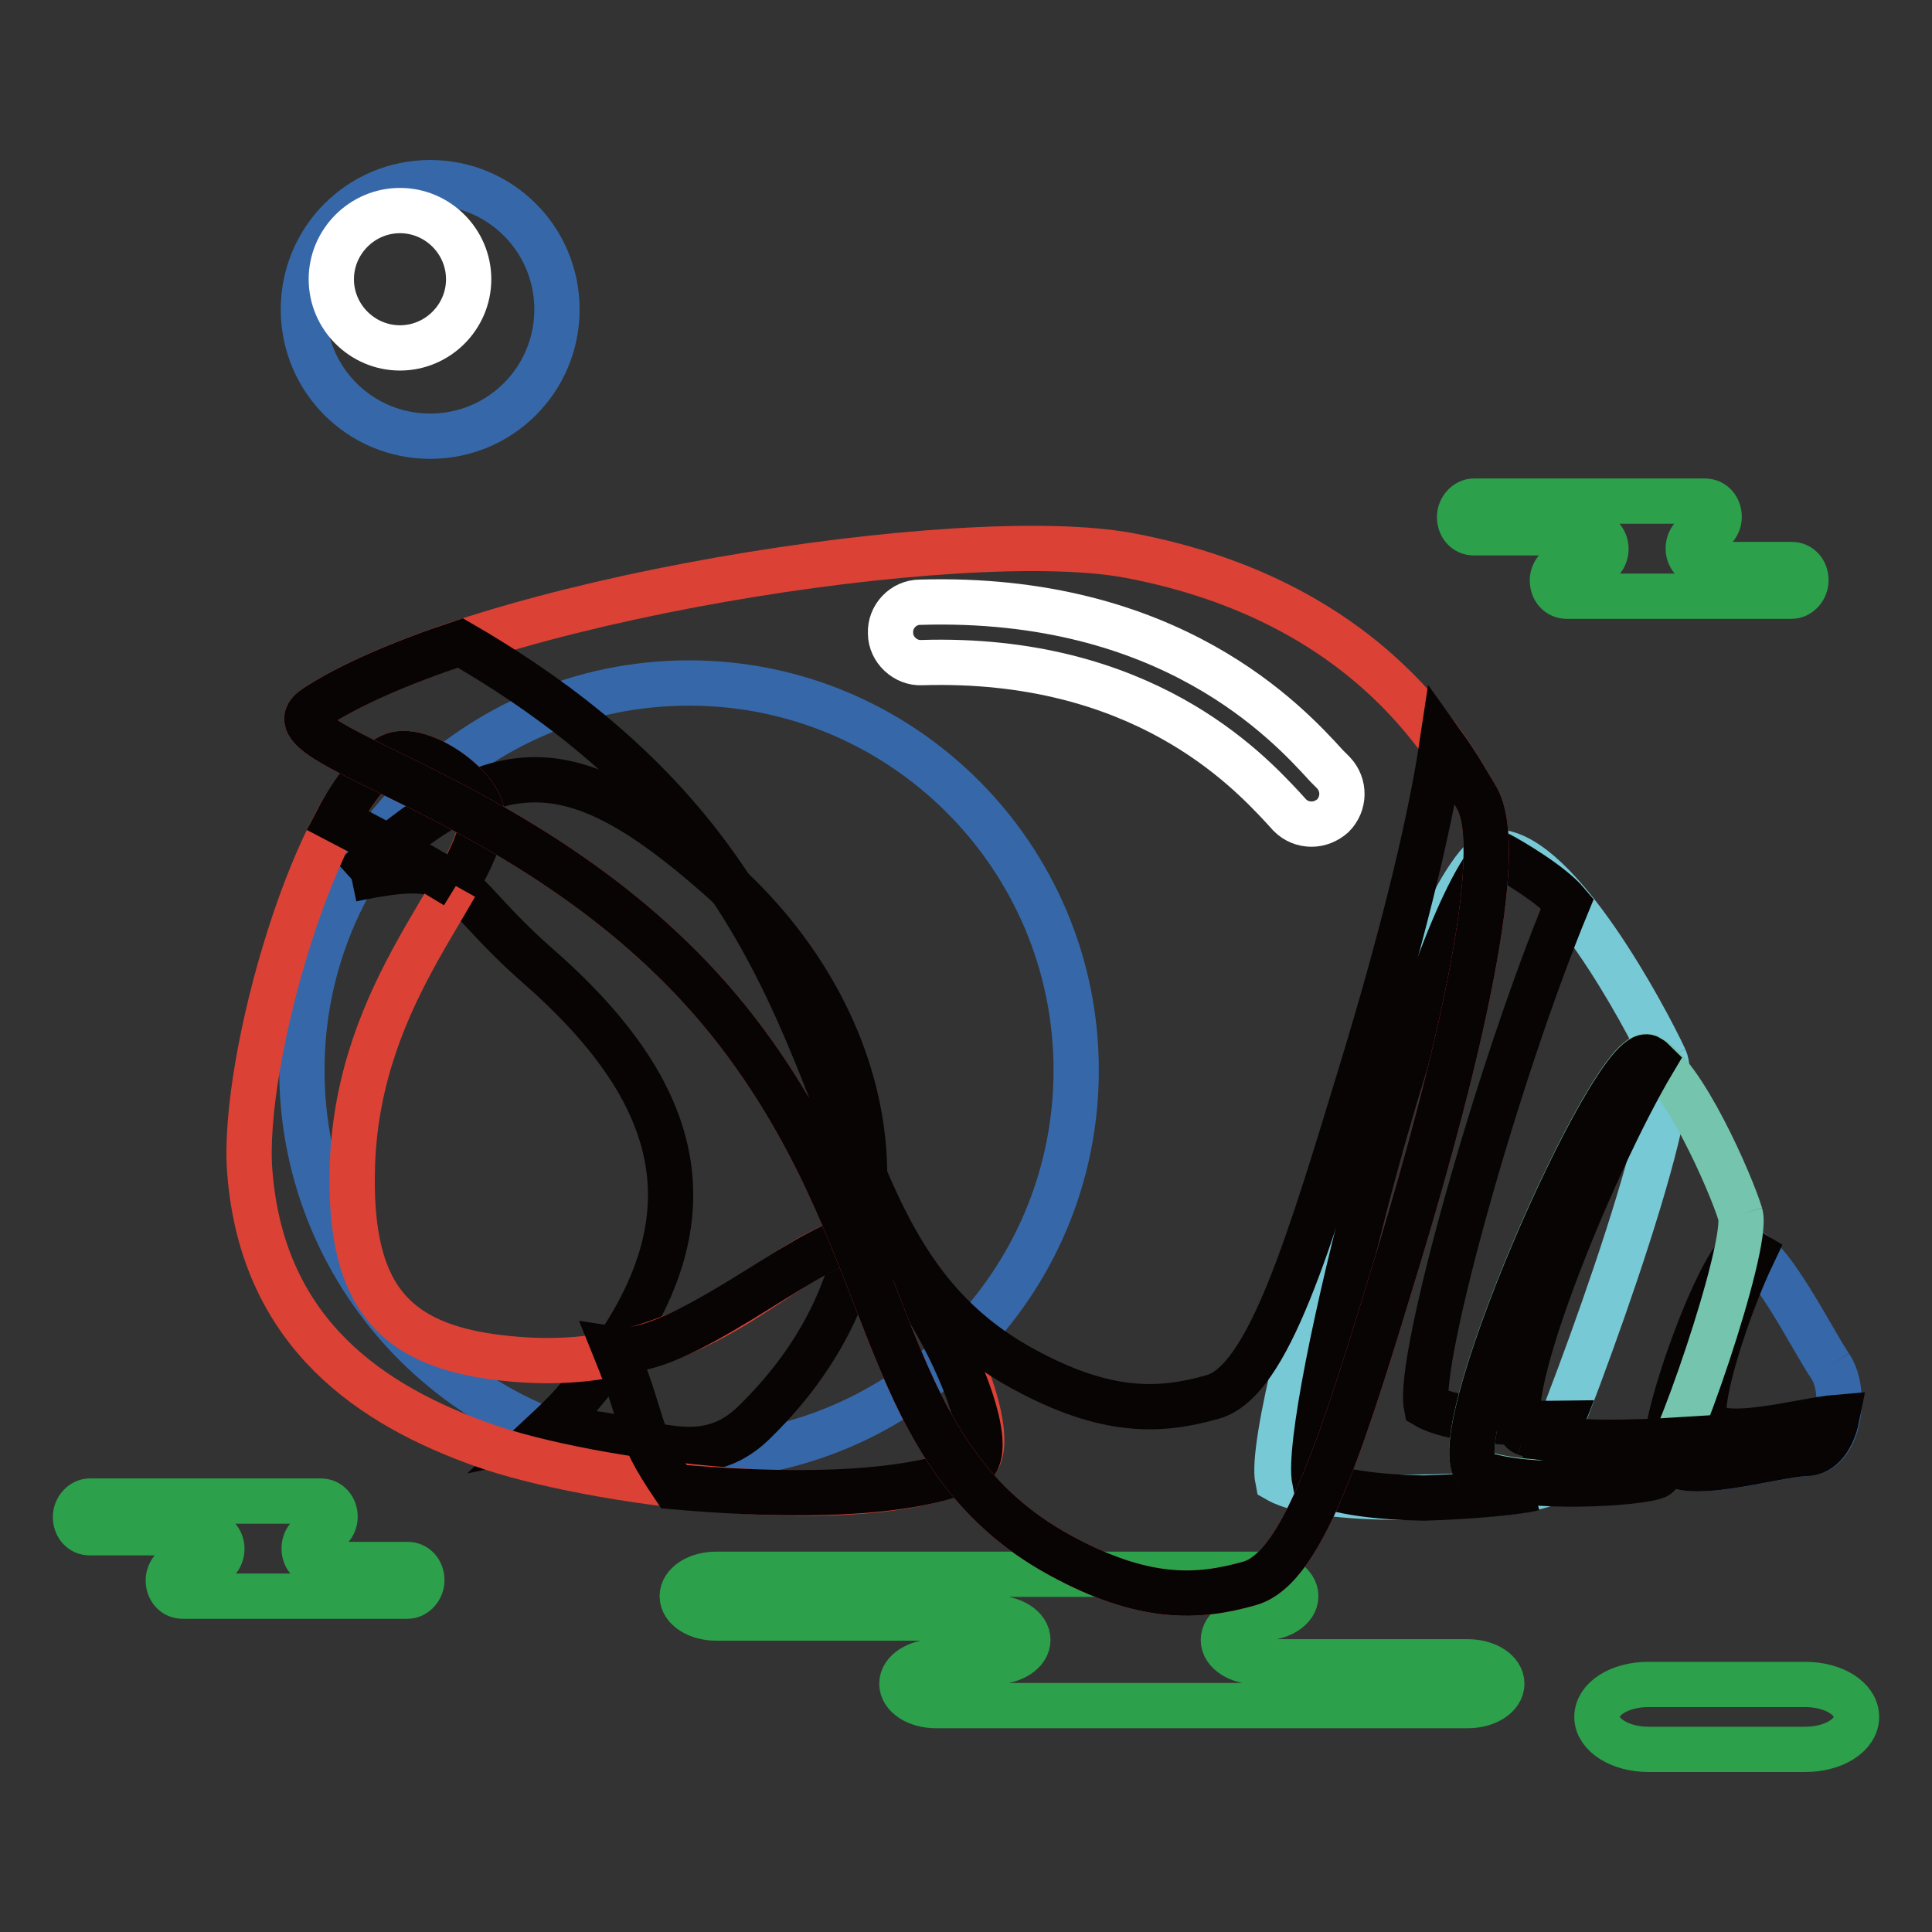 <?xml version="1.0" encoding="utf-8"?>
<!-- Svg Vector Icons : http://www.onlinewebfonts.com/icon -->
<!DOCTYPE svg PUBLIC "-//W3C//DTD SVG 1.1//EN" "http://www.w3.org/Graphics/SVG/1.1/DTD/svg11.dtd">
<svg version="1.1" xmlns="http://www.w3.org/2000/svg" xmlns:xlink="http://www.w3.org/1999/xlink" x="0px" y="0px" viewBox="0 0 256 256" enable-background="new 0 0 256 256" xml:space="preserve">
<rect x="0" y="0" width="256" height="256" fill="#333333" stroke="none"/>
<g> <path stroke-width="6" fill-opacity="0" stroke="#2ca04a"  d="M154.2,208.6h13c2.5,0,4.5,1.3,4.5,2.9c0,1.6-2,2.9-4.5,2.9h-0.6c-2.5,0-4.5,1.3-4.5,2.9 c0,1.6,2,2.9,4.5,2.9h27.9c2.5,0,4.5,1.3,4.5,2.9c0,1.6-2,2.9-4.5,2.9H124c-2.5,0-4.5-1.3-4.5-2.9c0-1.6,2-2.9,4.5-2.9h7.7 c2.5,0,4.5-1.3,4.5-2.9c0-1.6-2-2.9-4.5-2.9H94.9c-2.5,0-4.5-1.3-4.5-2.9c0-1.6,2-2.9,4.5-2.9H154.2z M37,198.9h5.5 c1.1,0,1.9,0.9,1.9,2.1c0,1.1-0.9,2.1-1.9,2.1h-0.3c-1.1,0-1.9,0.9-1.9,2.1s0.9,2.1,1.9,2.1H54c1.1,0,1.9,0.9,1.9,2.1 c0,1.1-0.9,2.1-1.9,2.1H24.2c-1.1,0-1.9-0.9-1.9-2.1c0-1.1,0.9-2.1,1.9-2.1h3.3c1.1,0,1.9-0.9,1.9-2.1c0-1.1-0.9-2.1-1.9-2.1H11.9 c-1.1,0-1.9-0.9-1.9-2.1c0-1.1,0.9-2.1,1.9-2.1H37z M220.4,66.4h5.5c1.1,0,1.9,0.9,1.9,2.1c0,1.1-0.9,2.1-1.9,2.1h-0.3 c-1.1,0-1.9,0.9-1.9,2.1c0,1.1,0.9,2.1,1.9,2.1h11.8c1.1,0,1.9,0.9,1.9,2.1c0,1.1-0.9,2.1-1.9,2.1h-29.8c-1.1,0-1.9-0.9-1.9-2.1 c0-1.1,0.9-2.1,1.9-2.1h3.3c1.1,0,1.9-0.9,1.9-2.1c0-1.1-0.9-2.1-1.9-2.1h-15.6c-1.1,0-1.9-0.9-1.9-2.1c0-1.1,0.9-2.1,1.9-2.1 H220.4z M239.2,231.8c3.8,0,6.8-1.9,6.8-4.3c0-2.4-3-4.3-6.8-4.3h-20.8c-3.8,0-6.8,1.9-6.8,4.3c0,2.4,3.1,4.3,6.8,4.3H239.2z"/> <path stroke-width="6" fill-opacity="0" stroke="#3668a9"  d="M57,24.2c9.3,0,16.8,7.5,16.8,16.8c0,9.3-7.5,16.8-16.8,16.8c-9.3,0-16.8-7.5-16.8-16.8 C40.2,31.7,47.7,24.2,57,24.2"/> <path stroke-width="6" fill-opacity="0" stroke="#ffffff"  d="M53,27.9c5,0,9.1,4.1,9.1,9.1c0,5-4.1,9.1-9.1,9.1c-5,0-9.1-4.1-9.1-9.1C43.9,32,48,27.9,53,27.9"/> <path stroke-width="6" fill-opacity="0" stroke="#3668a9"  d="M242.5,181c-2.4-3.5-8.5-15.9-11.4-15.3c-2.9,0.6-11.3,23.5-10.1,27.3c1.3,3.8,14.2-0.3,18.4-0.4 C243.6,192.5,244.9,184.6,242.5,181"/> <path stroke-width="6" fill-opacity="0" stroke="#080404"  d="M225.9,188c-0.9-2.7,3-14.8,6.4-21.9c-0.5-0.3-0.9-0.5-1.3-0.4c-2.9,0.6-11.3,23.5-10.1,27.3 c1.3,3.8,14.2-0.3,18.4-0.4c2.2,0,3.6-2.3,4.1-4.8C238.6,188.2,227.2,191.6,225.9,188"/> <path stroke-width="6" fill-opacity="0" stroke="#78c9d6"  d="M220.6,140.3c-2.7-5.8-14.1-27-22.2-27.4c-8.1-0.3-30.9,74.4-29.1,83.2c6.3,3.6,29.9,2.2,34,1 C206.3,191.2,223.3,146.2,220.6,140.3"/> <path stroke-width="6" fill-opacity="0" stroke="#080404"  d="M203.2,197.2c0.7-1.3,2-4.5,3.6-8.6c-7.2,0.1-14.7-0.5-17.8-2.3c-1.2-6.1,9.4-44.1,18.7-66.6 c-2.1-2.5-7.3-5.6-9.4-6.7c-9.2,8.7-25.8,75-24.1,83.2c2.7,1.5,8.4,2.2,14.5,2.3C195.3,198.3,201.3,197.7,203.2,197.2"/> <path stroke-width="6" fill-opacity="0" stroke="#74c4ae"  d="M230.6,160.9c-1.2-4-7.7-18.9-12.2-20.9c-4.5-2-28.7,52.8-22.3,55.1c6.3,2.3,21.2,1.4,23.4,0.4 C221.6,194.6,231.8,165,230.6,160.9"/> <path stroke-width="6" fill-opacity="0" stroke="#080404"  d="M202.1,189.9c-4.9-1.8,8.7-35.4,17-49.3c-0.2-0.2-0.5-0.4-0.7-0.5c-4.5-2-28.7,52.8-22.3,55.1 c6.3,2.3,21.2,1.4,23.4,0.4c0.5-0.2,1.6-2.1,2.9-4.8C217.6,191.1,206.9,191.6,202.1,189.9"/> <path stroke-width="6" fill-opacity="0" stroke="#3668a9"  d="M142.6,141.8c0,28.4-23,51.3-51.3,51.3c-28.4,0-51.3-23-51.3-51.3c0-28.4,23-51.3,51.3-51.3 C119.6,90.5,142.6,113.5,142.6,141.8"/> <path stroke-width="6" fill-opacity="0" stroke="#080404"  d="M46.6,116.5c15.3-3.2,12.1,0.5,24.8,11.6c21.3,18.7,23.4,36.3,4.7,57.7c-1.3,1.5-2.8,2.9-4.3,4.3 c10.5-2.2,19.7,6.5,28-1.5c23.6-22.8,16.6-53.8-4.7-72.5C75.3,98.7,65.7,99.3,46.6,116.5"/> <path stroke-width="6" fill-opacity="0" stroke="#db4235"  d="M115.2,164.4c-10.1-1.4-20.3,18-47,15.7c-15.5-1.3-22.1-7.6-21.5-25.8c0.8-23.5,16.5-36.8,17.2-45.9 c0.3-3.9-8.3-10.1-12.1-8.2c-9.7,4.9-19.9,40.4-18.7,55.1c1.7,21.7,16.5,31,30.7,36.1c14.2,5.1,50.6,10,64.8,2.9 C134.4,191.5,121.8,165.3,115.2,164.4"/> <path stroke-width="6" fill-opacity="0" stroke="#080404"  d="M112.7,164.4c-5.7,0.6-23,15.7-31.2,14.4c4.3,10.6,2.4,10.2,7.8,18.2c26.4,2.3,36.1-1,39.3-2.6 C134.4,191.5,118.5,161.1,112.7,164.4"/> <path stroke-width="6" fill-opacity="0" stroke="#080404"  d="M60.4,117.4c1.9-3.4,3.4-6.4,3.5-9c0.3-3.9-8.3-10.1-12.1-8.2c-2.4,1.2-4.9,4.3-7.1,8.5 C49.3,111.1,54.7,113.9,60.4,117.4"/> <path stroke-width="6" fill-opacity="0" stroke="#db4235"  d="M195.6,105.6c-2.8-4.6-13.1-25.8-46-32c-22-4.1-86.2,5.9-107.9,20.2c-8.1,5.4,32.9,11.4,57.2,44.5 c20.7,28.1,17.2,54.5,41.6,67.8c11,6,18.1,5.7,25.1,3.7c7.4-2.1,12.8-20.5,19.9-43.8C193.1,140.8,199.9,112.6,195.6,105.6"/> <path stroke-width="6" fill-opacity="0" stroke="#080404"  d="M195.6,105.6c-0.8-1.3-2.2-3.9-4.5-7.1c-1.8,12-6,28-10.5,42.8c-7.1,23.3-12.5,41.7-19.9,43.8 c-7,2-14.1,2.3-25.1-3.7c-24.4-13.3-20.9-39.7-41.6-67.8c-9.7-13.2-22.1-22.1-33-28.4c-7.8,2.6-14.6,5.5-19.3,8.6 c-8.1,5.4,32.9,11.4,57.2,44.5c20.7,28.1,17.2,54.5,41.6,67.8c11,6,18.1,5.7,25.1,3.7c7.4-2.1,12.8-20.5,19.9-43.8 C193.1,140.8,199.9,112.6,195.6,105.6"/> <path stroke-width="6" fill-opacity="0" stroke="#ffffff"  d="M173.8,109.2c-1.1,0-2.1-0.4-2.9-1.2l-1-1.1c-4.6-4.9-18.6-20-47.8-19.1c-2.1,0.1-4.1-1.7-4.1-3.9 c-0.1-2.2,1.7-4.1,3.9-4.1c33.2-1,48.8,16.1,53.9,21.7l0.9,0.9c1.5,1.6,1.5,4.1-0.1,5.7C175.8,108.8,174.8,109.2,173.8,109.2"/></g>
</svg>